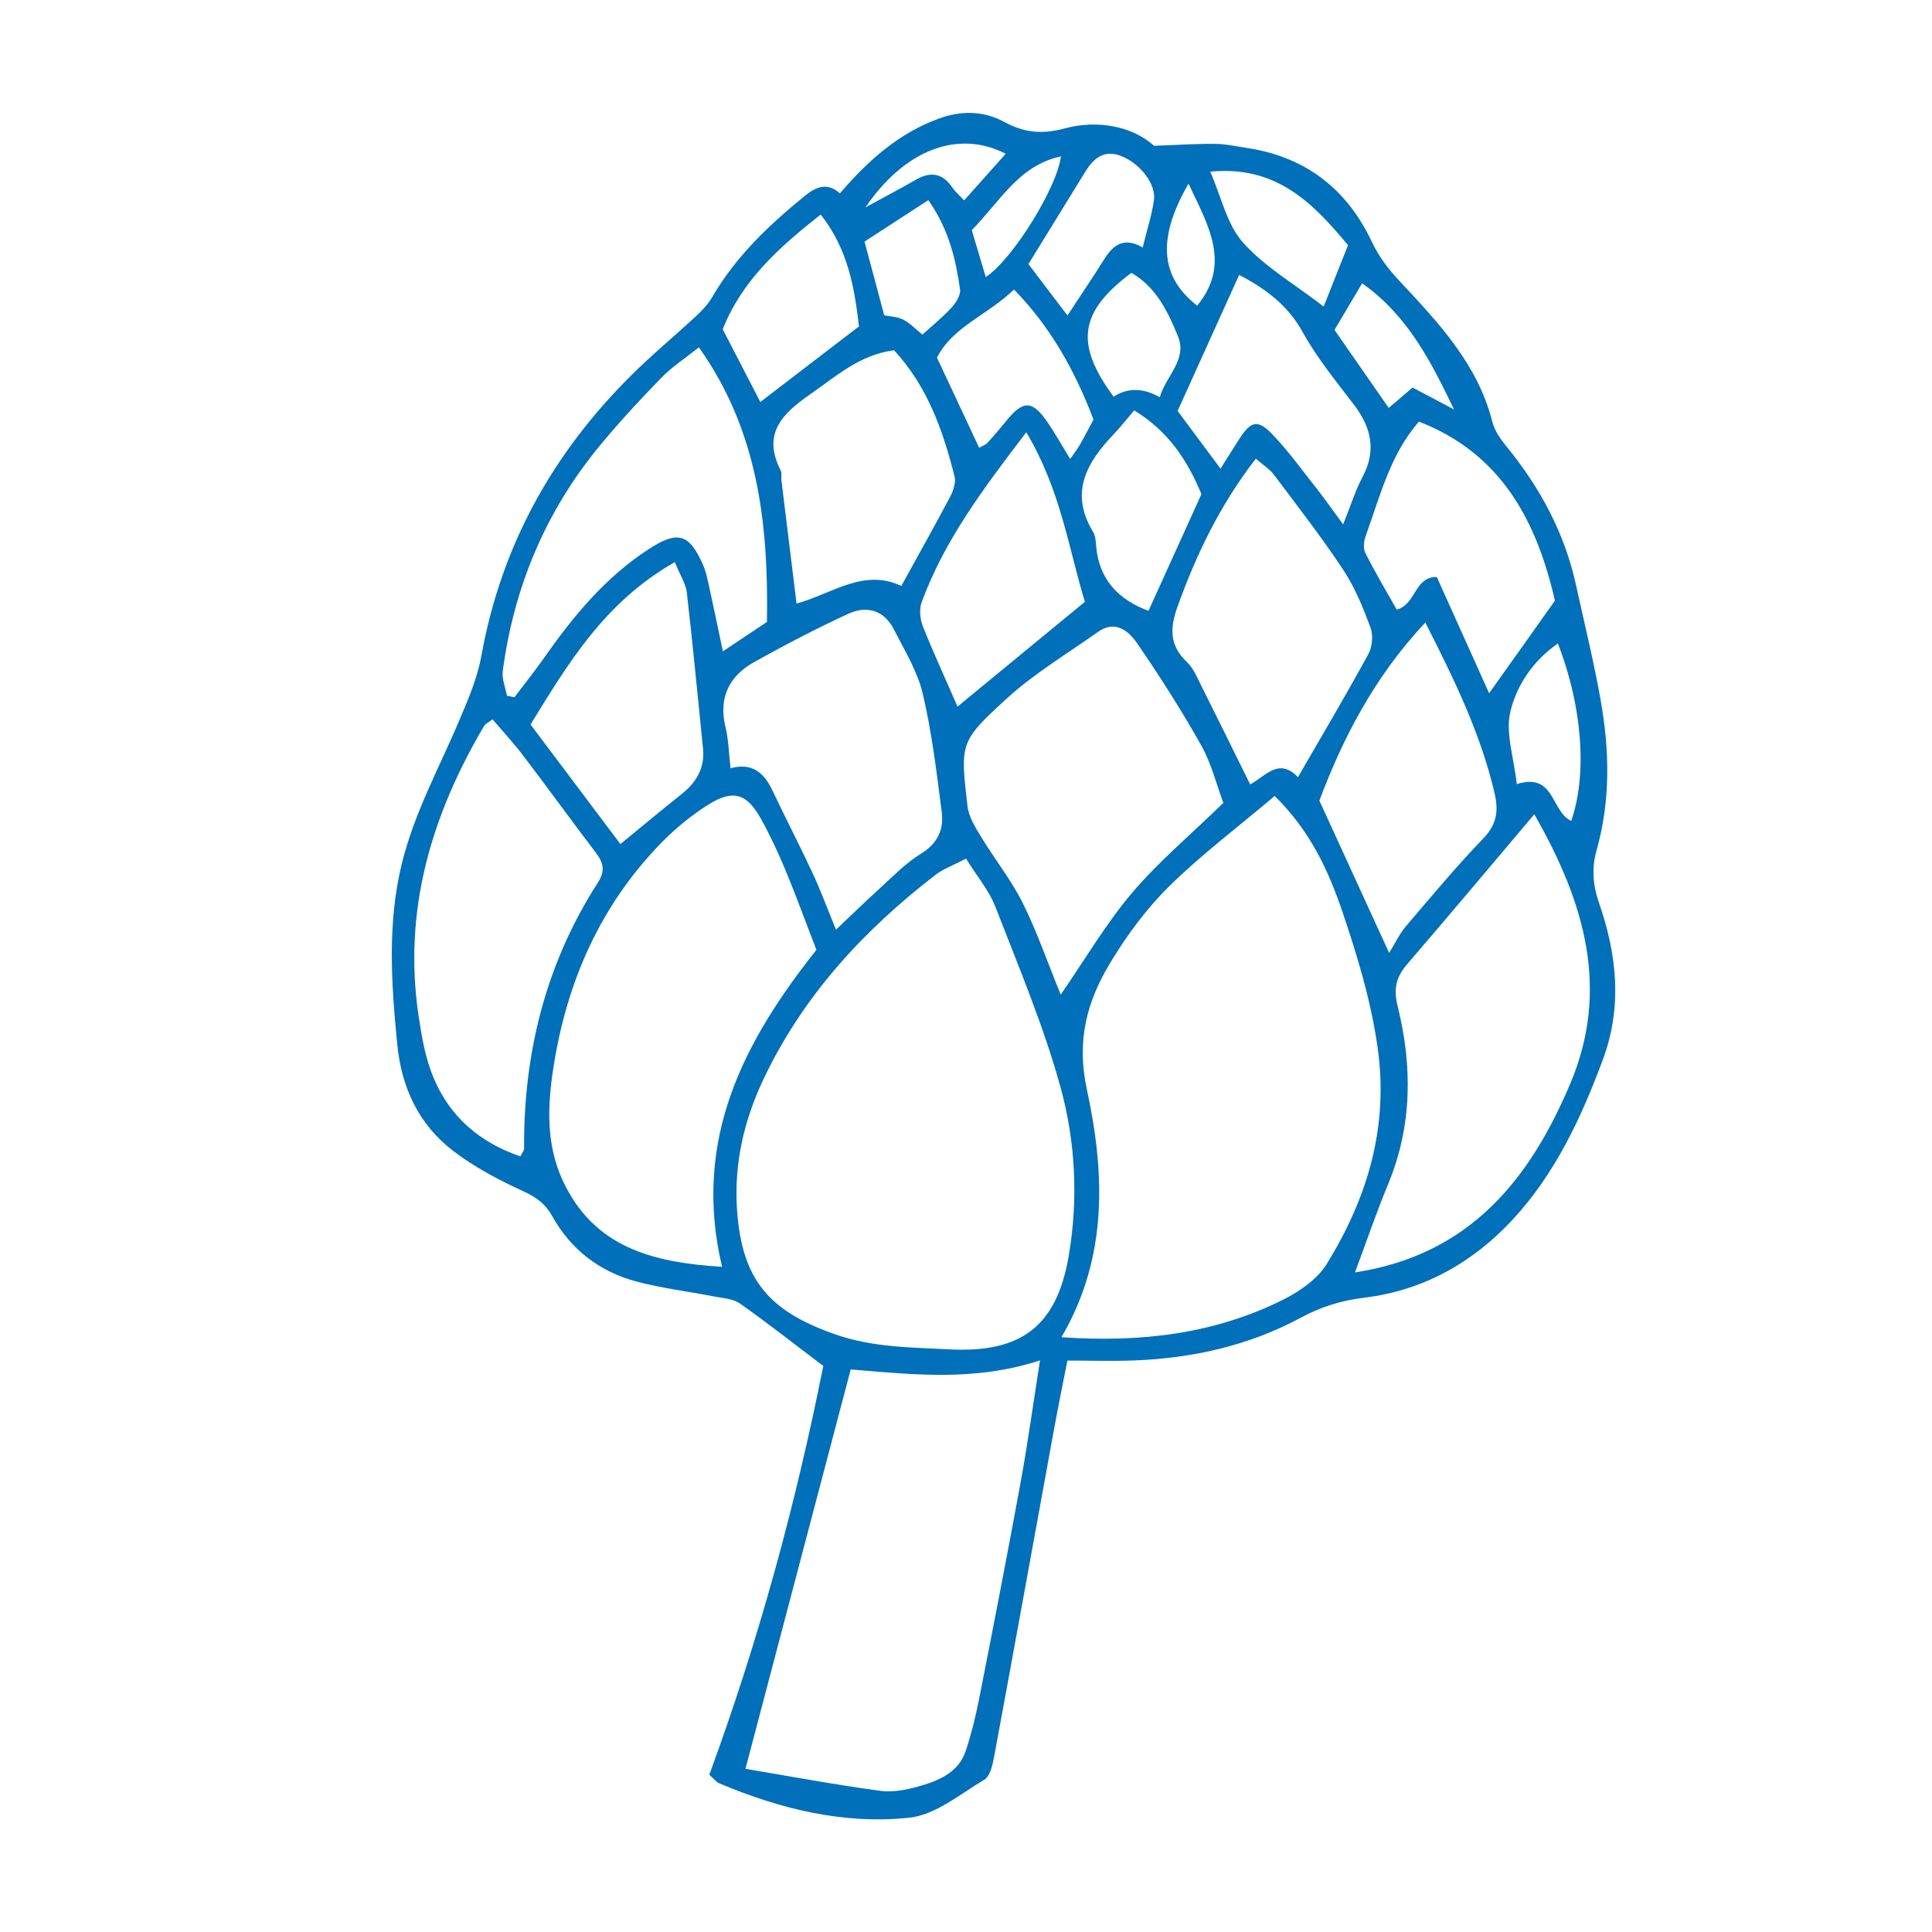 <?xml version="1.0" encoding="UTF-8"?>
<svg id="Calque_1" xmlns="http://www.w3.org/2000/svg" version="1.1" viewBox="0 0 198.4 198.4">
  <!-- Generator: Adobe Illustrator 29.5.1, SVG Export Plug-In . SVG Version: 2.1.0 Build 141)  -->
  <defs>
    <style>
      .st0 {
        fill: #0070ba;
        fill-rule: evenodd;
      }
    </style>
  </defs>
  <path class="st0" d="M84.57,140.29c-3.18-2.4-5.82-4.49-8.57-6.42-.72-.51-1.78-.56-2.7-.74-2.62-.51-5.29-.83-7.87-1.51-3.81-1-6.79-3.26-8.73-6.75-.68-1.23-1.61-1.92-2.92-2.52-2.52-1.15-5.04-2.48-7.24-4.16-3.54-2.71-5.31-6.49-5.75-10.98-.6-6.2-1.03-12.34.47-18.5,1.28-5.26,3.89-9.94,5.96-14.86.89-2.1,1.81-4.26,2.21-6.48,2.03-11.29,7.31-20.81,15.4-28.83,2.15-2.14,4.5-4.08,6.72-6.14.6-.56,1.19-1.2,1.6-1.91,2.43-4.18,5.87-7.43,9.58-10.44,1.19-.96,2.32-1.28,3.52-.19,2.89-3.38,6.06-6.19,10.18-7.69,2.25-.82,4.54-.82,6.72.36,1.97,1.07,3.8,1.3,6.17.66,3.47-.94,7.02-.18,9.19,1.78,2.6-.09,4.43-.22,6.26-.2,1.09.01,2.18.26,3.26.42,6.01.9,10.28,4.2,12.84,9.63.74,1.57,1.7,2.81,2.89,4.08,3.97,4.25,8.01,8.52,9.5,14.45.23.89.83,1.75,1.43,2.48,3.45,4.22,5.98,8.89,7.15,14.24.86,3.93,1.83,7.85,2.53,11.81.92,5.17,1.03,10.34-.43,15.5-.48,1.7-.39,3.45.26,5.33,1.83,5.26,2.43,10.64.4,16.1-2.22,5.99-4.92,11.75-9.27,16.44-4.05,4.37-9.15,7.28-15.23,8.01-2.32.28-4.44.93-6.53,2.06-5.34,2.88-11.16,4.17-17.21,4.39-2.18.08-4.36.01-6.75.01-.52,2.65-1,5.01-1.43,7.38-2.04,11.15-4.05,22.3-6.12,33.44-.15.79-.41,1.88-.98,2.22-2.48,1.48-5.01,3.61-7.69,3.9-6.73.72-13.28-.89-19.53-3.53-.32-.13-.55-.47-1.02-.88,5.06-13.75,8.91-27.91,11.7-41.96ZM130.9,81.74c-3.83,3.24-7.54,6.03-10.82,9.26-2.32,2.28-4.32,4.99-6.02,7.79-2.41,3.97-3.55,8-2.45,13.08,1.82,8.44,2.25,17.14-2.61,25.45,8.27.57,15.79-.36,22.82-3.88,1.69-.85,3.48-2.11,4.44-3.66,4.18-6.8,6.38-14.08,5.2-22.28-.68-4.75-2.05-9.26-3.56-13.74-1.44-4.26-3.3-8.38-6.99-12.01ZM99.21,88.17c-1.4.73-2.34,1.06-3.09,1.63-7.43,5.72-13.66,12.46-17.72,21.03-2.02,4.26-3.04,8.72-2.71,13.45.5,7.13,3.26,10.35,10.03,12.73,3.9,1.37,7.81,1.35,11.81,1.56,7.29.37,10.96-2.33,12.21-9.54,1.01-5.87.71-11.78-.84-17.41-1.74-6.31-4.32-12.4-6.69-18.52-.64-1.65-1.85-3.07-3-4.92ZM76.54,181.64c4.64.78,9.27,1.65,13.93,2.27,1.39.18,2.92-.18,4.3-.59,1.88-.57,3.71-1.44,4.4-3.5.57-1.72,1.01-3.49,1.36-5.27,1.46-7.4,2.9-14.8,4.26-22.21.74-4.04,1.3-8.11,2.01-12.64-6.78,2.21-13.16,1.44-19.44.93-3.59,13.64-7.14,27.08-10.81,41.02ZM74.15,130.09c-3.13-13.2,2.38-23.32,9.69-32.55-1.16-2.99-2.11-5.62-3.19-8.21-.75-1.8-1.57-3.57-2.52-5.27-1.45-2.59-2.85-3.02-5.39-1.43-1.73,1.09-3.36,2.42-4.79,3.88-6.27,6.4-9.72,14.24-11.1,22.99-.63,3.97-.82,8.02.99,11.85,3.16,6.65,9,8.3,16.3,8.74ZM139.13,130.67c11.85-1.81,17.98-9.6,22.12-19.38,4.1-9.69,1.49-18.63-3.69-27.67-4.61,5.45-8.81,10.46-13.08,15.42-1.13,1.32-1.39,2.53-.95,4.3,1.52,6.15,1.5,12.27-.98,18.26-1.16,2.79-2.14,5.66-3.41,9.08ZM108.92,102.15c2.59-3.75,4.69-7.35,7.35-10.48,2.74-3.22,6.03-5.98,9.36-9.22-.7-1.86-1.22-4.03-2.27-5.9-2.02-3.59-4.24-7.08-6.58-10.48-.88-1.28-2.25-2.45-4.04-1.17-3.17,2.25-6.56,4.27-9.41,6.88-4.81,4.4-4.71,4.57-3.98,10.99.13,1.11.81,2.2,1.42,3.2,1.38,2.28,3.07,4.39,4.25,6.75,1.46,2.93,2.53,6.05,3.91,9.43ZM50.57,73.88c-.48.36-.74.47-.85.66-5.42,9.17-8.33,18.93-6.75,29.68.32,2.16.69,4.38,1.52,6.38,1.68,4.09,4.79,6.73,8.95,8.15.27-.51.38-.62.38-.73-.07-9.86,2.22-19.07,7.6-27.42.72-1.12.57-1.98-.19-2.98-2.51-3.3-4.94-6.66-7.45-9.96-1-1.32-2.13-2.54-3.19-3.78ZM85.85,95.47c1.76-1.66,3.12-3,4.54-4.28,1.35-1.22,2.64-2.58,4.17-3.51,1.72-1.05,2.38-2.49,2.15-4.27-.52-4.08-1.01-8.18-1.95-12.18-.54-2.3-1.87-4.44-2.96-6.59-.99-1.96-2.77-2.48-4.64-1.63-3.3,1.51-6.51,3.2-9.68,4.96-2.62,1.45-3.72,3.68-2.97,6.74.31,1.26.33,2.6.51,4.18,2.26-.61,3.47.51,4.32,2.32,1.35,2.85,2.81,5.66,4.14,8.52.8,1.72,1.45,3.51,2.37,5.74ZM78.76,63.83c.16-9.97-.89-19.58-6.99-28.16-1.39,1.11-2.74,1.98-3.83,3.1-2.2,2.25-4.34,4.57-6.35,7-5.55,6.73-8.81,14.49-9.96,23.12-.11.82.27,1.7.43,2.56.26.05.51.1.77.15,1-1.32,2.04-2.62,2.99-3.97,3.02-4.31,6.32-8.33,10.8-11.24,2.94-1.91,4.14-1.63,5.56,1.58.34.77.5,1.62.68,2.45.44,1.99.85,3.99,1.37,6.47,1.67-1.12,3.03-2.03,4.54-3.03ZM133.29,79.81c2.57-4.45,4.98-8.51,7.24-12.66.4-.74.5-1.93.21-2.71-.76-2.04-1.6-4.11-2.79-5.91-2.21-3.34-4.68-6.52-7.09-9.73-.48-.64-1.2-1.09-1.9-1.7-3.67,4.75-6.13,9.86-8.06,15.26-.77,2.15-.81,3.93.98,5.62.68.64,1.07,1.62,1.5,2.48,1.67,3.32,3.3,6.65,5,10.09,1.57-.82,2.92-2.81,4.91-.74ZM142.65,97.86c.68-1.1,1.09-1.99,1.71-2.72,2.61-3.06,5.19-6.16,7.98-9.06,1.38-1.44,1.56-2.82,1.14-4.63-1.42-6.09-4.12-11.64-7.11-17.52-5.28,5.61-8.54,12.03-10.88,18.29,2.41,5.26,4.57,9.97,7.16,15.63ZM81.79,61.99c3.81-1.09,6.89-3.63,10.77-1.82,1.69-3.07,3.41-6.13,5.05-9.23.31-.6.57-1.43.41-2.04-1.19-4.72-2.8-9.26-6.21-12.93-3.58.47-6,2.72-8.68,4.57-2.83,1.96-4.87,4.04-2.97,7.75.15.3.04.72.09,1.08.5,4.08,1,8.16,1.55,12.63ZM69.29,57.73c-7.29,4.15-11.01,10.52-14.81,16.67,3.25,4.33,6.28,8.36,9.23,12.28,2.33-1.91,4.28-3.54,6.27-5.12,1.54-1.22,2.42-2.69,2.21-4.73-.55-5.33-1.04-10.67-1.66-15.99-.1-.89-.67-1.73-1.23-3.12ZM145.7,43.31c-2.93,3.35-3.98,7.65-5.46,11.74-.19.53-.27,1.28-.03,1.74,1.01,2,2.15,3.92,3.22,5.81,1.99-.51,1.83-3.42,4.12-3.34,1.76,3.92,3.47,7.72,5.37,11.93,2.45-3.44,4.54-6.37,6.76-9.51-1.85-8.04-5.41-15.07-13.98-18.39ZM98.33,72.56c4.27-3.51,8.52-7.01,13.08-10.76-1.66-5.41-2.48-11.5-6.02-17.41-4.47,5.86-8.44,11.15-10.75,17.47-.26.72-.16,1.72.13,2.46,1.11,2.78,2.36,5.49,3.56,8.24ZM137.93,53.85c.82-2.04,1.28-3.52,1.99-4.87,1.45-2.72.9-5.08-.88-7.42-1.84-2.41-3.79-4.8-5.25-7.43-1.5-2.71-3.67-4.4-6.54-5.9-2.15,4.75-4.24,9.37-6.32,13.97,1.51,2.03,2.85,3.84,4.41,5.93.77-1.23,1.34-2.14,1.92-3.04,1.18-1.84,1.88-2.06,3.37-.52,1.68,1.74,3.1,3.74,4.61,5.64.8,1.01,1.53,2.07,2.69,3.64ZM123.38,50.75c-1.43-3.45-3.37-6.45-6.91-8.61-.73.86-1.38,1.69-2.1,2.45-2.78,2.91-4.57,6-2.12,10.03.24.39.27.94.31,1.42.29,3.47,2.28,5.53,5.38,6.69,1.8-3.97,3.55-7.83,5.43-11.97ZM74.21,33.8c1.29,2.49,2.57,4.97,3.87,7.48,3.38-2.59,6.64-5.09,10.13-7.76-.46-3.89-1.08-7.87-3.93-11.49-4.33,3.41-8.08,6.78-10.06,11.78ZM112.29,43.07c-1.9-4.97-4.35-9.43-8.16-13.34-2.76,2.66-6.31,3.82-7.91,7,1.51,3.22,2.92,6.22,4.33,9.25.45-.25.7-.33.85-.49.65-.72,1.28-1.46,1.89-2.21,1.8-2.23,2.71-2.22,4.33.15.72,1.06,1.34,2.17,2.28,3.71.51-.74.81-1.13,1.05-1.56.47-.83.91-1.69,1.34-2.49ZM117.35,25.4c.49-2,.95-3.4,1.15-4.83.24-1.63-1.34-3.65-3.15-4.46-1.87-.84-3,.06-3.91,1.54-1.96,3.17-3.91,6.35-5.83,9.47,1.42,1.87,2.62,3.45,4.01,5.28,1.39-2.13,2.61-3.91,3.75-5.74.93-1.5,2.03-2.37,3.99-1.24ZM124.28,17.63c1.14,2.59,1.71,5.42,3.36,7.27,2.25,2.52,5.34,4.3,8.29,6.58.83-2.09,1.66-4.17,2.5-6.3-3.59-4.33-7.37-8.22-14.16-7.55ZM161.35,84.3c1.66-4.74,1.16-11.74-1.37-18.22-2.56,1.77-4.23,4.3-4.88,7-.52,2.16.35,4.66.66,7.44,3.92-1.23,3.49,2.8,5.59,3.78ZM94.74,34.35c1.1-1,2.13-1.83,3.01-2.8.44-.48.92-1.26.84-1.82-.44-3.08-1.11-6.11-3.26-9.18-2.31,1.5-4.47,2.9-6.55,4.26.74,2.77,1.36,5.09,2.02,7.57.6.12,1.34.13,1.94.44.7.36,1.28.97,2,1.55ZM119.1,40.8c.6-2.17,2.86-3.84,1.87-6.26-1.02-2.5-2.24-5.08-4.79-6.52-5.37,4.02-5.82,7.3-1.82,12.72q2.15-1.41,4.74.05ZM149.31,42.03c-2.34-4.85-4.72-9.61-9.43-12.94-1,1.68-1.9,3.2-2.84,4.79,1.89,2.72,3.72,5.35,5.57,8.01.98-.83,1.69-1.44,2.45-2.09,1.49.78,2.87,1.51,4.24,2.24ZM99.79,23.63c.49,1.63.95,3.18,1.44,4.83,2.88-1.94,7.37-9.34,7.72-12.4-4.34.92-6.29,4.68-9.16,7.57ZM122.05,18.86c-3.53,6.1-2.56,9.84.89,12.53,3.51-4.27,1.16-8.2-.89-12.53ZM103.28,15.79c-4.9-2.51-10.37-.42-14.41,5.51,2.05-1.12,3.62-1.94,5.14-2.82,1.51-.88,2.75-.74,3.77.76.3.44.72.8,1.23,1.34,1.5-1.68,2.77-3.11,4.27-4.79Z"/>
</svg>
